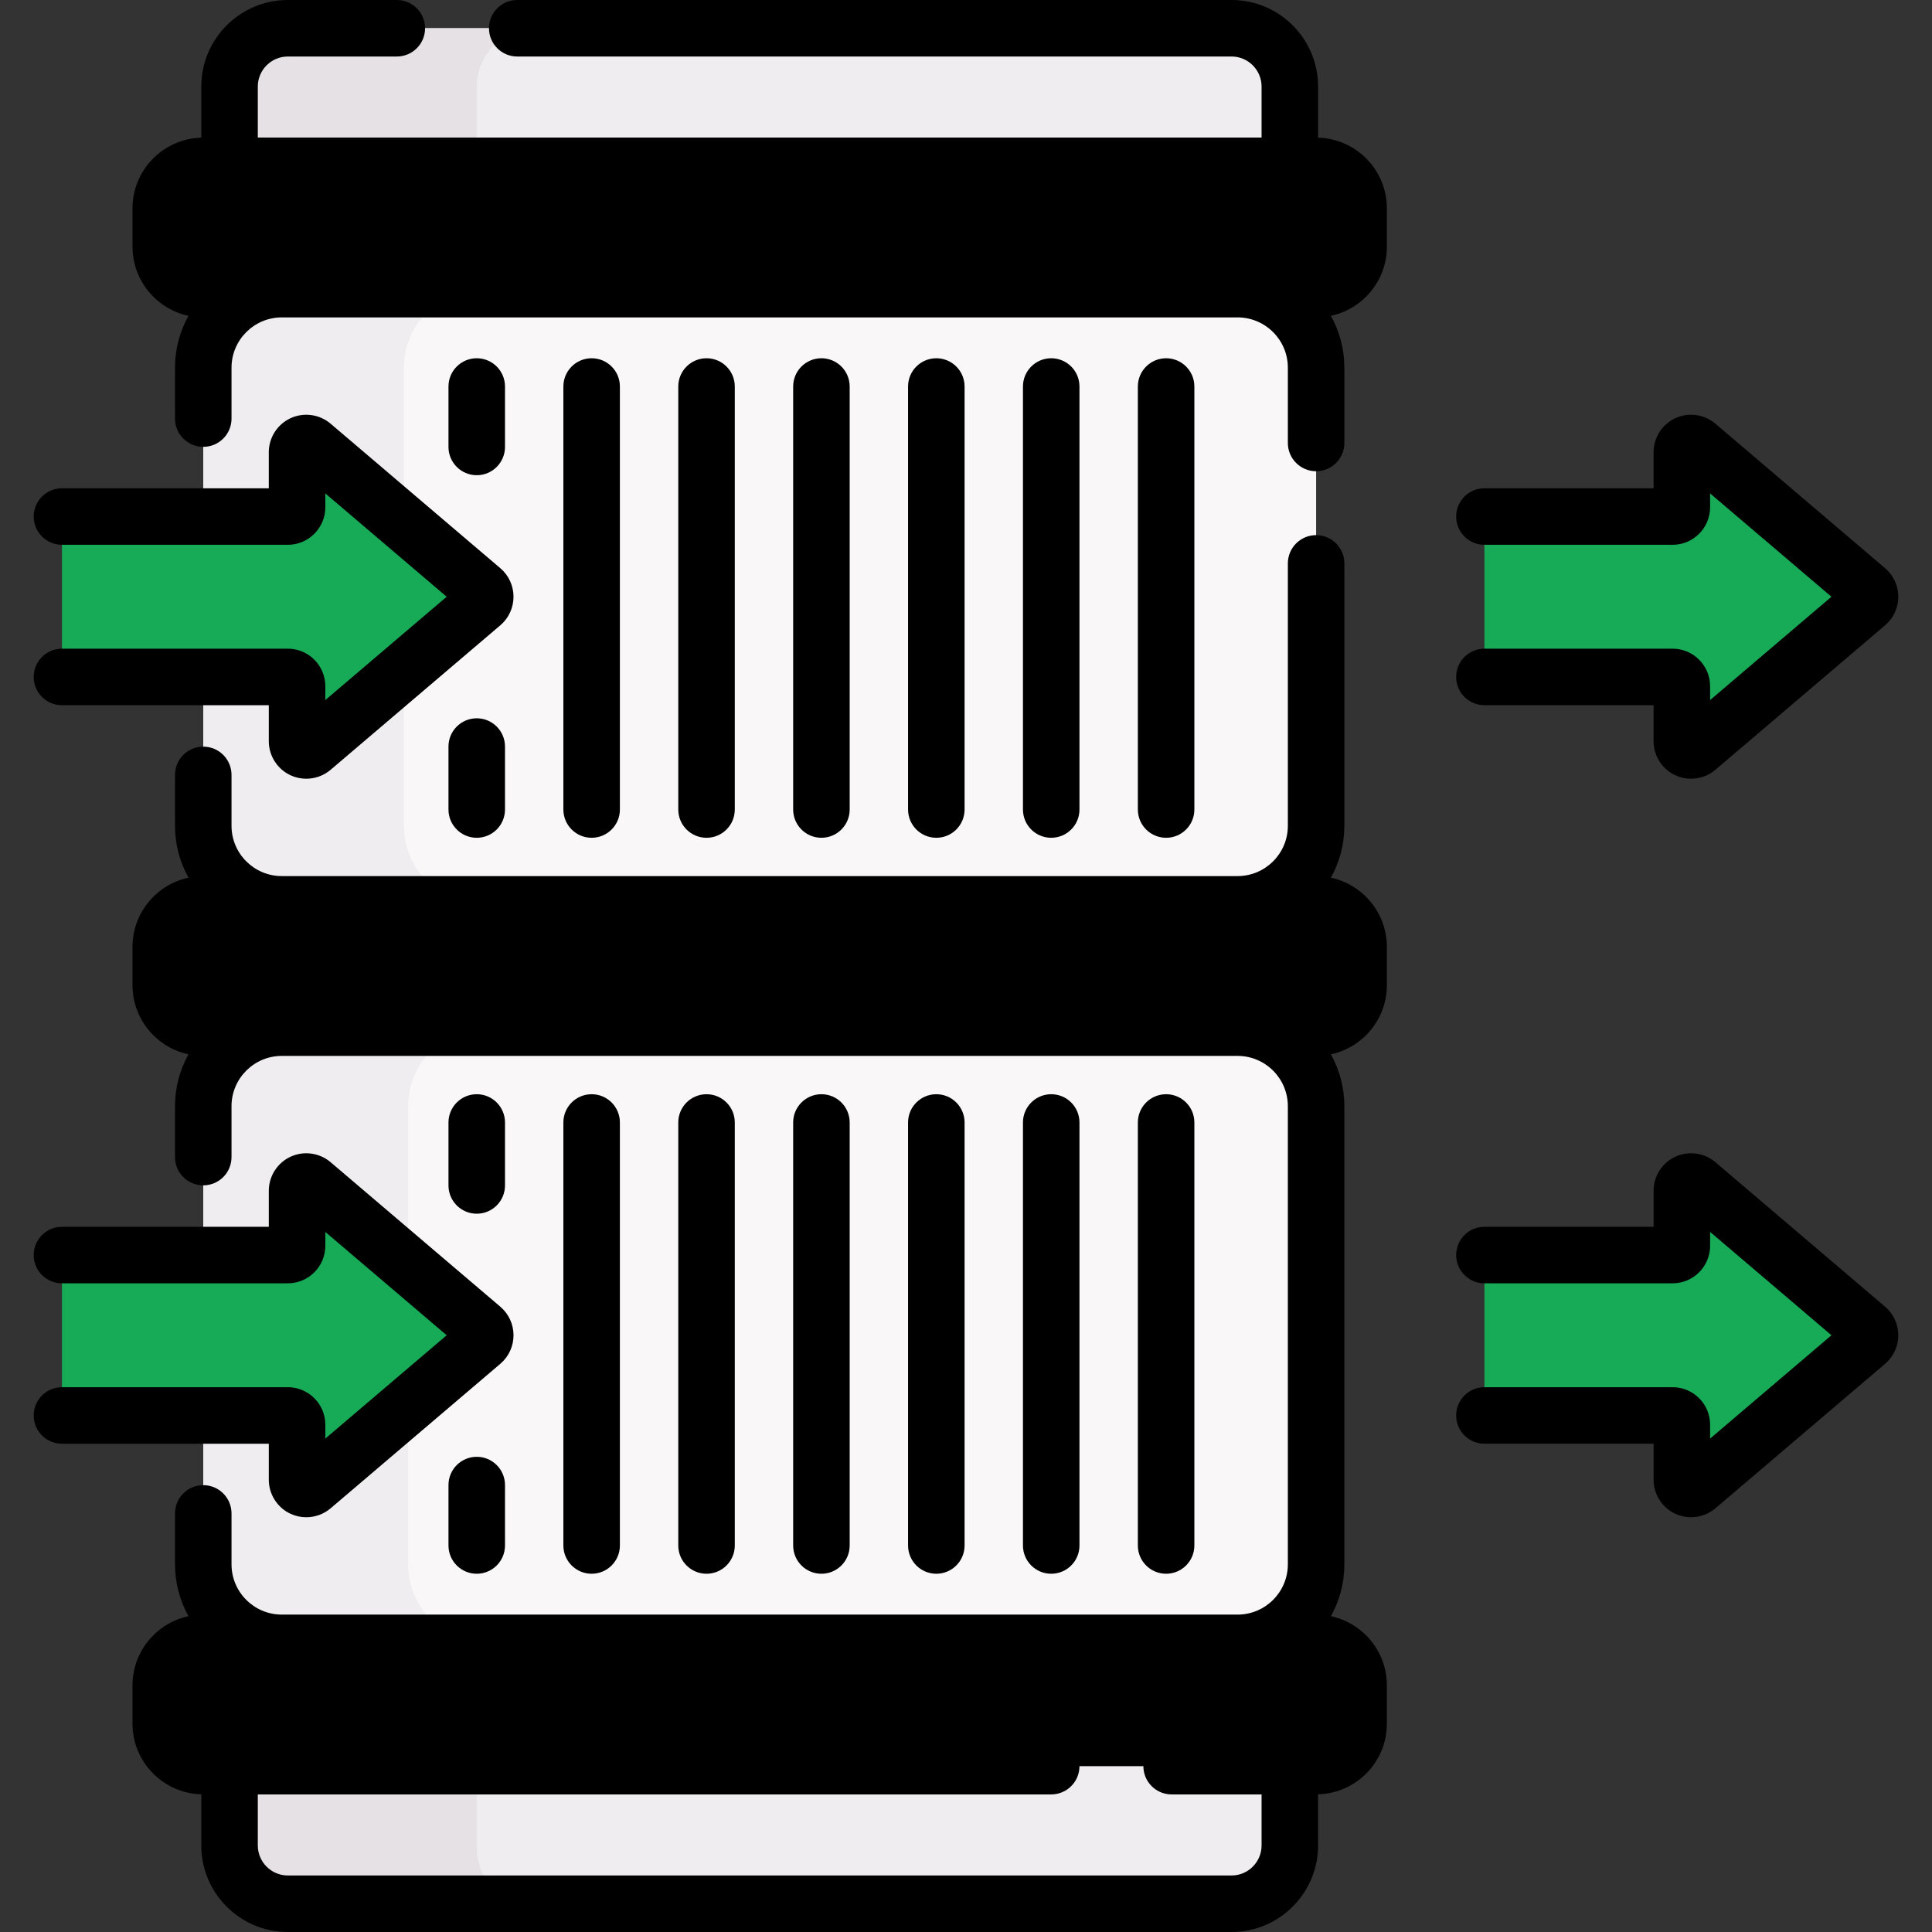 <?xml version="1.0" encoding="UTF-8"?> <svg xmlns="http://www.w3.org/2000/svg" xmlns:xlink="http://www.w3.org/1999/xlink" xmlns:svgjs="http://svgjs.dev/svgjs" id="Capa_1" height="300" viewBox="0 0 512.801 512.801" width="300" version="1.1"><rect x="0" y="0" width="512.801" height="512.801" fill="#333333" stroke="none"/><g width="100%" height="100%" transform="matrix(1,0,0,1,0,0)"><g><g><path d="m342.353 56.016h-281.425v-33.043c0-8.546 6.927-15.473 15.472-15.473h250.481c8.545 0 15.472 6.927 15.472 15.472z" fill="#efedef" fill-opacity="1" data-original-color="#efedefff" stroke="none" stroke-opacity="1"></path><path d="m142.01 7.5h-65.61c-8.545 0-15.472 6.927-15.472 15.472v33.043h65.61v-33.042c0-8.545 6.927-15.473 15.472-15.473z" fill="#e5e1e5" fill-opacity="1" data-original-color="#e5e1e5ff" stroke="none" stroke-opacity="1"></path><path d="m342.353 451.785h-281.425v38.043c0 8.545 6.927 15.472 15.472 15.472h250.481c8.545 0 15.472-6.927 15.472-15.472z" fill="#efedef" fill-opacity="1" data-original-color="#efedefff" stroke="none" stroke-opacity="1"></path><path d="m126.538 490.463v-38.043h215.816v-.635h-281.426v38.043c0 8.545 6.927 15.472 15.472 15.472h61.243c-6.417-1.885-11.105-7.809-11.105-14.837z" fill="#e5e1e5" fill-opacity="1" data-original-color="#e5e1e5ff" stroke="none" stroke-opacity="1"></path><g><path d="m349.329 76.745h-295.376c-6.232 0-11.284-5.052-11.284-11.284v-10.162c0-6.232 5.052-11.284 11.284-11.284h295.376c6.232 0 11.284 5.052 11.284 11.284v10.162c-.001 6.232-5.052 11.284-11.284 11.284z" fill="#000000" fill-opacity="1" data-original-color="#d7d0d6ff" stroke="none" stroke-opacity="1"></path><path d="m349.329 272.765h-295.376c-6.232 0-11.284-5.052-11.284-11.284v-10.162c0-6.232 5.052-11.284 11.284-11.284h295.376c6.232 0 11.284 5.052 11.284 11.284v10.162c-.001 6.232-5.052 11.284-11.284 11.284z" fill="#000000" fill-opacity="1" data-original-color="#d7d0d6ff" stroke="none" stroke-opacity="1"></path><g id="XMLID_541_"><g><path d="m349.332 97.59v121.6c0 11.51-9.33 20.85-20.85 20.85h-253.69c-11.51 0-20.84-9.34-20.84-20.85v-121.6c0-11.51 9.33-20.85 20.84-20.85h253.69c11.52 0 20.85 9.34 20.85 20.85z" fill="#f9f7f8" fill-opacity="1" data-original-color="#f9f7f8ff" stroke="none" stroke-opacity="1"></path></g></g><path d="m107.214 219.19v-121.6c0-11.51 9.33-20.85 20.84-20.85h-53.262c-11.51 0-20.84 9.34-20.84 20.85v121.6c0 11.51 9.33 20.85 20.84 20.85h53.262c-11.51.001-20.84-9.34-20.84-20.85z" fill="#efedef" fill-opacity="1" data-original-color="#efedefff" stroke="none" stroke-opacity="1"></path><path d="m349.329 436.056h-295.376c-6.232 0-11.284 5.052-11.284 11.284v10.162c0 6.232 5.052 11.284 11.284 11.284h295.376c6.232 0 11.284-5.052 11.284-11.284v-10.162c-.001-6.233-5.052-11.284-11.284-11.284z" fill="#000000" fill-opacity="1" data-original-color="#d7d0d6ff" stroke="none" stroke-opacity="1"></path><path d="m397.512 179.678h46.44c1.354 0 2.451 1.097 2.451 2.451v14.62c0 2.09 2.449 3.221 4.04 1.866l45.05-38.359c1.149-.979 1.149-2.754 0-3.732l-45.05-38.359c-1.592-1.355-4.04-.224-4.04 1.866v14.62c0 1.354-1.097 2.451-2.451 2.451h-46.44c-1.939 0-3.511 1.572-3.511 3.511v35.553c0 1.94 1.572 3.512 3.511 3.512z" fill="#17aa57" fill-opacity="1" data-original-color="#c8effeff" stroke="none" stroke-opacity="1"></path><path d="m19.036 179.678h57.361c1.354 0 2.451 1.097 2.451 2.451v14.62c0 2.09 2.449 3.221 4.04 1.866l45.05-38.359c1.149-.979 1.149-2.754 0-3.732l-45.05-38.359c-1.592-1.355-4.04-.224-4.04 1.866v14.62c0 1.354-1.097 2.451-2.451 2.451h-57.361c-1.431 0-2.59 1.16-2.59 2.59v37.394c0 1.432 1.16 2.592 2.59 2.592z" fill="#17aa57" fill-opacity="1" data-original-color="#99e6fcff" stroke="none" stroke-opacity="1"></path><path d="m53.953 415.213c0 11.511 9.332 20.843 20.843 20.843h253.691c11.511 0 20.843-9.332 20.843-20.843v-121.605c0-11.511-9.332-20.843-20.843-20.843h-253.692c-11.511 0-20.843 9.332-20.843 20.843v121.605z" fill="#f9f7f8" fill-opacity="1" data-original-color="#f9f7f8ff" stroke="none" stroke-opacity="1"></path><path d="m108.334 415.213v-121.605c0-11.511 9.332-20.843 20.843-20.843h-54.382c-11.511 0-20.843 9.332-20.843 20.843v121.605c0 11.511 9.332 20.843 20.843 20.843h54.381c-11.511 0-20.842-9.332-20.842-20.843z" fill="#efedef" fill-opacity="1" data-original-color="#efedefff" stroke="none" stroke-opacity="1"></path><path d="m396.899 375.698h47.053c1.354 0 2.451 1.097 2.451 2.451v14.62c0 2.09 2.449 3.221 4.04 1.866l45.05-38.359c1.149-.979 1.149-2.754 0-3.732l-45.05-38.359c-1.592-1.355-4.04-.224-4.04 1.866v14.62c0 1.354-1.097 2.451-2.451 2.451h-47.053c-1.601 0-2.898 1.298-2.898 2.898v36.78c0 1.6 1.298 2.898 2.898 2.898z" fill="#17aa57" fill-opacity="1" data-original-color="#c8effeff" stroke="none" stroke-opacity="1"></path><path d="m19.474 375.698h56.923c1.354 0 2.451 1.097 2.451 2.451v14.62c0 2.09 2.449 3.221 4.04 1.866l45.05-38.359c1.149-.979 1.149-2.754 0-3.732l-45.05-38.359c-1.592-1.355-4.04-.224-4.04 1.866v14.62c0 1.354-1.097 2.451-2.451 2.451h-56.923c-1.672 0-3.028 1.356-3.028 3.028v36.519c0 1.673 1.356 3.029 3.028 3.029z" fill="#17aa57" fill-opacity="1" data-original-color="#99e6fcff" stroke="none" stroke-opacity="1"></path></g></g><g><path d="m349.854 36.542v-13.569c0-12.667-10.306-22.973-22.973-22.973h-189.592c-4.142 0-7.5 3.357-7.5 7.5s3.358 7.5 7.5 7.5h189.593c4.396 0 7.972 3.576 7.972 7.973v13.543h-266.426v-13.543c0-4.396 3.576-7.973 7.972-7.973h28.926c4.142 0 7.5-3.357 7.5-7.5s-3.358-7.5-7.5-7.5h-28.926c-12.667 0-22.972 10.306-22.972 22.973v13.569c-10.114.282-18.259 8.578-18.259 18.758v10.162c0 9.012 6.381 16.555 14.861 18.364-2.275 4.078-3.577 8.77-3.577 13.762v13.515c0 4.143 3.358 7.5 7.5 7.5s7.5-3.357 7.5-7.5v-13.515c0-7.357 5.985-13.343 13.343-13.343h253.69c7.357 0 13.343 5.985 13.343 13.343v19.988c0 4.143 3.358 7.5 7.5 7.5s7.5-3.357 7.5-7.5v-19.988c0-4.992-1.302-9.684-3.577-13.762 8.48-1.81 14.861-9.353 14.861-18.364v-10.162c-.001-10.18-8.146-18.476-18.259-18.758zm-295.901 32.703c-2.086 0-3.784-1.697-3.784-3.783v-10.162c0-2.087 1.697-3.784 3.784-3.784h295.376c2.086 0 3.784 1.697 3.784 3.784v10.162c0 2.086-1.697 3.783-3.784 3.783z" fill="#000000" fill-opacity="1" data-original-color="#000000ff" stroke="none" stroke-opacity="1"></path><path d="m353.251 232.955c2.275-4.078 3.577-8.77 3.577-13.762v-69.654c0-4.143-3.358-7.5-7.5-7.5s-7.5 3.357-7.5 7.5v69.654c0 7.356-5.985 13.342-13.343 13.342h-253.69c-7.357 0-13.343-5.985-13.343-13.342v-13.516c0-4.143-3.358-7.5-7.5-7.5s-7.5 3.357-7.5 7.5v13.516c0 4.992 1.302 9.684 3.577 13.762-8.48 1.81-14.861 9.353-14.861 18.364v10.162c0 9.012 6.382 16.555 14.861 18.364-2.275 4.079-3.578 8.771-3.578 13.763v13.515c0 4.143 3.358 7.5 7.5 7.5s7.5-3.357 7.5-7.5v-13.515c0-7.357 5.985-13.343 13.343-13.343h253.69c7.357 0 13.343 5.985 13.343 13.343v121.604c0 7.357-5.985 13.343-13.343 13.343h-253.689c-7.357 0-13.343-5.985-13.343-13.343v-13.515c0-4.143-3.358-7.5-7.5-7.5s-7.5 3.357-7.5 7.5v13.515c0 4.992 1.302 9.684 3.577 13.762-8.48 1.81-14.861 9.354-14.861 18.365v10.162c0 10.18 8.145 18.475 18.259 18.757v13.569c0 12.667 10.306 22.973 22.973 22.973h250.481c12.667 0 22.972-10.306 22.972-22.973v-13.569c10.113-.282 18.259-8.577 18.259-18.757v-10.161c0-9.012-6.381-16.556-14.861-18.365 2.275-4.078 3.577-8.77 3.577-13.762v-121.605c0-4.992-1.302-9.684-3.578-13.763 8.48-1.809 14.861-9.353 14.861-18.364v-10.162c.001-9.011-6.38-16.554-14.86-18.364zm-299.298 32.31c-2.086 0-3.784-1.697-3.784-3.783v-10.162c0-2.086 1.697-3.783 3.784-3.783h295.376c2.086 0 3.784 1.697 3.784 3.783v10.162c0 2.086-1.697 3.783-3.784 3.783zm299.159 192.237c0 2.086-1.697 3.783-3.784 3.783h-38.348c-4.142 0-7.5 3.357-7.5 7.5s3.358 7.5 7.5 7.5h23.873v13.543c0 4.396-3.576 7.973-7.972 7.973h-250.481c-4.396 0-7.973-3.576-7.973-7.973v-13.543h210.59c4.142 0 7.5-3.357 7.5-7.5s-3.358-7.5-7.5-7.5h-225.064c-2.086 0-3.784-1.697-3.784-3.783v-10.162c0-2.087 1.697-3.784 3.784-3.784h295.376c2.086 0 3.784 1.697 3.784 3.784v10.162z" fill="#000000" fill-opacity="1" data-original-color="#000000ff" stroke="none" stroke-opacity="1"></path><path d="m317.014 214.867v-112.278c0-4.143-3.358-7.5-7.5-7.5s-7.5 3.357-7.5 7.5v112.278c0 4.143 3.358 7.5 7.5 7.5s7.5-3.357 7.5-7.5z" fill="#000000" fill-opacity="1" data-original-color="#000000ff" stroke="none" stroke-opacity="1"></path><path d="m286.518 214.867v-112.278c0-4.143-3.358-7.5-7.5-7.5s-7.5 3.357-7.5 7.5v112.278c0 4.143 3.358 7.5 7.5 7.5s7.5-3.357 7.5-7.5z" fill="#000000" fill-opacity="1" data-original-color="#000000ff" stroke="none" stroke-opacity="1"></path><path d="m256.022 214.867v-112.278c0-4.143-3.358-7.5-7.5-7.5s-7.5 3.357-7.5 7.5v112.278c0 4.143 3.358 7.5 7.5 7.5s7.5-3.357 7.5-7.5z" fill="#000000" fill-opacity="1" data-original-color="#000000ff" stroke="none" stroke-opacity="1"></path><path d="m225.526 214.867v-112.278c0-4.143-3.358-7.5-7.5-7.5s-7.5 3.357-7.5 7.5v112.278c0 4.143 3.358 7.5 7.5 7.5s7.5-3.357 7.5-7.5z" fill="#000000" fill-opacity="1" data-original-color="#000000ff" stroke="none" stroke-opacity="1"></path><path d="m195.03 214.867v-112.278c0-4.143-3.358-7.5-7.5-7.5s-7.5 3.357-7.5 7.5v112.278c0 4.143 3.358 7.5 7.5 7.5s7.5-3.357 7.5-7.5z" fill="#000000" fill-opacity="1" data-original-color="#000000ff" stroke="none" stroke-opacity="1"></path><path d="m164.534 214.867v-112.278c0-4.143-3.358-7.5-7.5-7.5s-7.5 3.357-7.5 7.5v112.278c0 4.143 3.358 7.5 7.5 7.5s7.5-3.357 7.5-7.5z" fill="#000000" fill-opacity="1" data-original-color="#000000ff" stroke="none" stroke-opacity="1"></path><path d="m134.038 118.629v-16.04c0-4.143-3.358-7.5-7.5-7.5s-7.5 3.357-7.5 7.5v16.04c0 4.143 3.358 7.5 7.5 7.5s7.5-3.358 7.5-7.5z" fill="#000000" fill-opacity="1" data-original-color="#000000ff" stroke="none" stroke-opacity="1"></path><path d="m126.538 190.652c-4.142 0-7.5 3.357-7.5 7.5v16.715c0 4.143 3.358 7.5 7.5 7.5s7.5-3.357 7.5-7.5v-16.715c0-4.142-3.358-7.5-7.5-7.5z" fill="#000000" fill-opacity="1" data-original-color="#000000ff" stroke="none" stroke-opacity="1"></path><path d="m443.952 172.178h-49.951c-4.142 0-7.5 3.357-7.5 7.5s3.358 7.5 7.5 7.5h44.902v9.571c0 3.867 2.269 7.413 5.779 9.034 1.327.613 2.748.912 4.161.912 2.326 0 4.632-.811 6.462-2.37l45.049-38.357c2.225-1.894 3.5-4.655 3.5-7.577s-1.276-5.684-3.5-7.576l-45.048-38.358c-2.943-2.507-7.113-3.081-10.625-1.458-3.51 1.621-5.779 5.167-5.779 9.034v9.57h-44.902c-4.142 0-7.5 3.357-7.5 7.5s3.358 7.5 7.5 7.5h49.951c5.487 0 9.951-4.464 9.951-9.95v-3.689l32.212 27.428-32.212 27.428v-3.689c.001-5.489-4.463-9.953-9.95-9.953z" fill="#000000" fill-opacity="1" data-original-color="#000000ff" stroke="none" stroke-opacity="1"></path><path d="m76.397 172.178h-59.951c-4.142 0-7.5 3.357-7.5 7.5s3.358 7.5 7.5 7.5h54.902v9.571c0 3.867 2.269 7.413 5.779 9.034 1.327.613 2.748.912 4.161.912 2.326 0 4.632-.811 6.462-2.37l45.049-38.357c2.225-1.894 3.5-4.655 3.5-7.577s-1.275-5.684-3.5-7.576l-45.049-38.358c-2.943-2.507-7.114-3.081-10.625-1.458-3.51 1.621-5.779 5.167-5.779 9.034v9.57h-54.9c-4.142 0-7.5 3.357-7.5 7.5s3.358 7.5 7.5 7.5h59.951c5.487 0 9.951-4.464 9.951-9.95v-3.689l32.213 27.428-32.213 27.428v-3.689c0-5.489-4.464-9.953-9.951-9.953z" fill="#000000" fill-opacity="1" data-original-color="#000000ff" stroke="none" stroke-opacity="1"></path><path d="m317.014 410.212v-112.278c0-4.143-3.358-7.5-7.5-7.5s-7.5 3.357-7.5 7.5v112.278c0 4.143 3.358 7.5 7.5 7.5s7.5-3.358 7.5-7.5z" fill="#000000" fill-opacity="1" data-original-color="#000000ff" stroke="none" stroke-opacity="1"></path><path d="m286.518 410.212v-112.278c0-4.143-3.358-7.5-7.5-7.5s-7.5 3.357-7.5 7.5v112.278c0 4.143 3.358 7.5 7.5 7.5s7.5-3.358 7.5-7.5z" fill="#000000" fill-opacity="1" data-original-color="#000000ff" stroke="none" stroke-opacity="1"></path><path d="m256.022 410.212v-112.278c0-4.143-3.358-7.5-7.5-7.5s-7.5 3.357-7.5 7.5v112.278c0 4.143 3.358 7.5 7.5 7.5s7.5-3.358 7.5-7.5z" fill="#000000" fill-opacity="1" data-original-color="#000000ff" stroke="none" stroke-opacity="1"></path><path d="m225.526 410.212v-112.278c0-4.143-3.358-7.5-7.5-7.5s-7.5 3.357-7.5 7.5v112.278c0 4.143 3.358 7.5 7.5 7.5s7.5-3.358 7.5-7.5z" fill="#000000" fill-opacity="1" data-original-color="#000000ff" stroke="none" stroke-opacity="1"></path><path d="m195.03 410.212v-112.278c0-4.143-3.358-7.5-7.5-7.5s-7.5 3.357-7.5 7.5v112.278c0 4.143 3.358 7.5 7.5 7.5s7.5-3.358 7.5-7.5z" fill="#000000" fill-opacity="1" data-original-color="#000000ff" stroke="none" stroke-opacity="1"></path><path d="m164.534 410.212v-112.278c0-4.143-3.358-7.5-7.5-7.5s-7.5 3.357-7.5 7.5v112.278c0 4.143 3.358 7.5 7.5 7.5s7.5-3.358 7.5-7.5z" fill="#000000" fill-opacity="1" data-original-color="#000000ff" stroke="none" stroke-opacity="1"></path><path d="m126.538 386.672c-4.142 0-7.5 3.357-7.5 7.5v16.04c0 4.143 3.358 7.5 7.5 7.5s7.5-3.357 7.5-7.5v-16.04c0-4.143-3.358-7.5-7.5-7.5z" fill="#000000" fill-opacity="1" data-original-color="#000000ff" stroke="none" stroke-opacity="1"></path><path d="m134.038 314.649v-16.716c0-4.143-3.358-7.5-7.5-7.5s-7.5 3.357-7.5 7.5v16.716c0 4.143 3.358 7.5 7.5 7.5s7.5-3.357 7.5-7.5z" fill="#000000" fill-opacity="1" data-original-color="#000000ff" stroke="none" stroke-opacity="1"></path><path d="m500.355 346.834-45.048-38.358c-2.943-2.508-7.114-3.078-10.624-1.458-3.511 1.621-5.779 5.167-5.779 9.034v9.571h-44.902c-4.142 0-7.5 3.357-7.5 7.5s3.358 7.5 7.5 7.5h49.951c5.487 0 9.951-4.464 9.951-9.951v-3.689l32.212 27.428-32.212 27.428v-3.689c0-5.486-4.464-9.95-9.951-9.95h-49.951c-4.142 0-7.5 3.357-7.5 7.5s3.358 7.5 7.5 7.5h44.902v9.57c0 3.867 2.269 7.413 5.779 9.034 1.327.613 2.748.912 4.161.912 2.326 0 4.632-.811 6.462-2.37l45.049-38.357c2.225-1.894 3.5-4.655 3.5-7.577s-1.276-5.685-3.5-7.578z" fill="#000000" fill-opacity="1" data-original-color="#000000ff" stroke="none" stroke-opacity="1"></path><path d="m71.348 392.769c0 3.867 2.269 7.413 5.779 9.034 1.327.613 2.748.912 4.162.912 2.326 0 4.631-.811 6.462-2.37l45.049-38.357c2.225-1.894 3.5-4.655 3.5-7.577s-1.275-5.684-3.5-7.576l-45.049-38.358c-2.944-2.508-7.114-3.08-10.624-1.458-3.511 1.621-5.779 5.167-5.779 9.034v9.571h-54.902c-4.142 0-7.5 3.357-7.5 7.5s3.358 7.5 7.5 7.5h59.951c5.487 0 9.951-4.464 9.951-9.951v-3.689l32.213 27.428-32.213 27.428v-3.689c0-5.486-4.464-9.95-9.951-9.95h-59.951c-4.142 0-7.5 3.357-7.5 7.5s3.358 7.5 7.5 7.5h54.902z" fill="#000000" fill-opacity="1" data-original-color="#000000ff" stroke="none" stroke-opacity="1"></path></g></g></g></svg> 